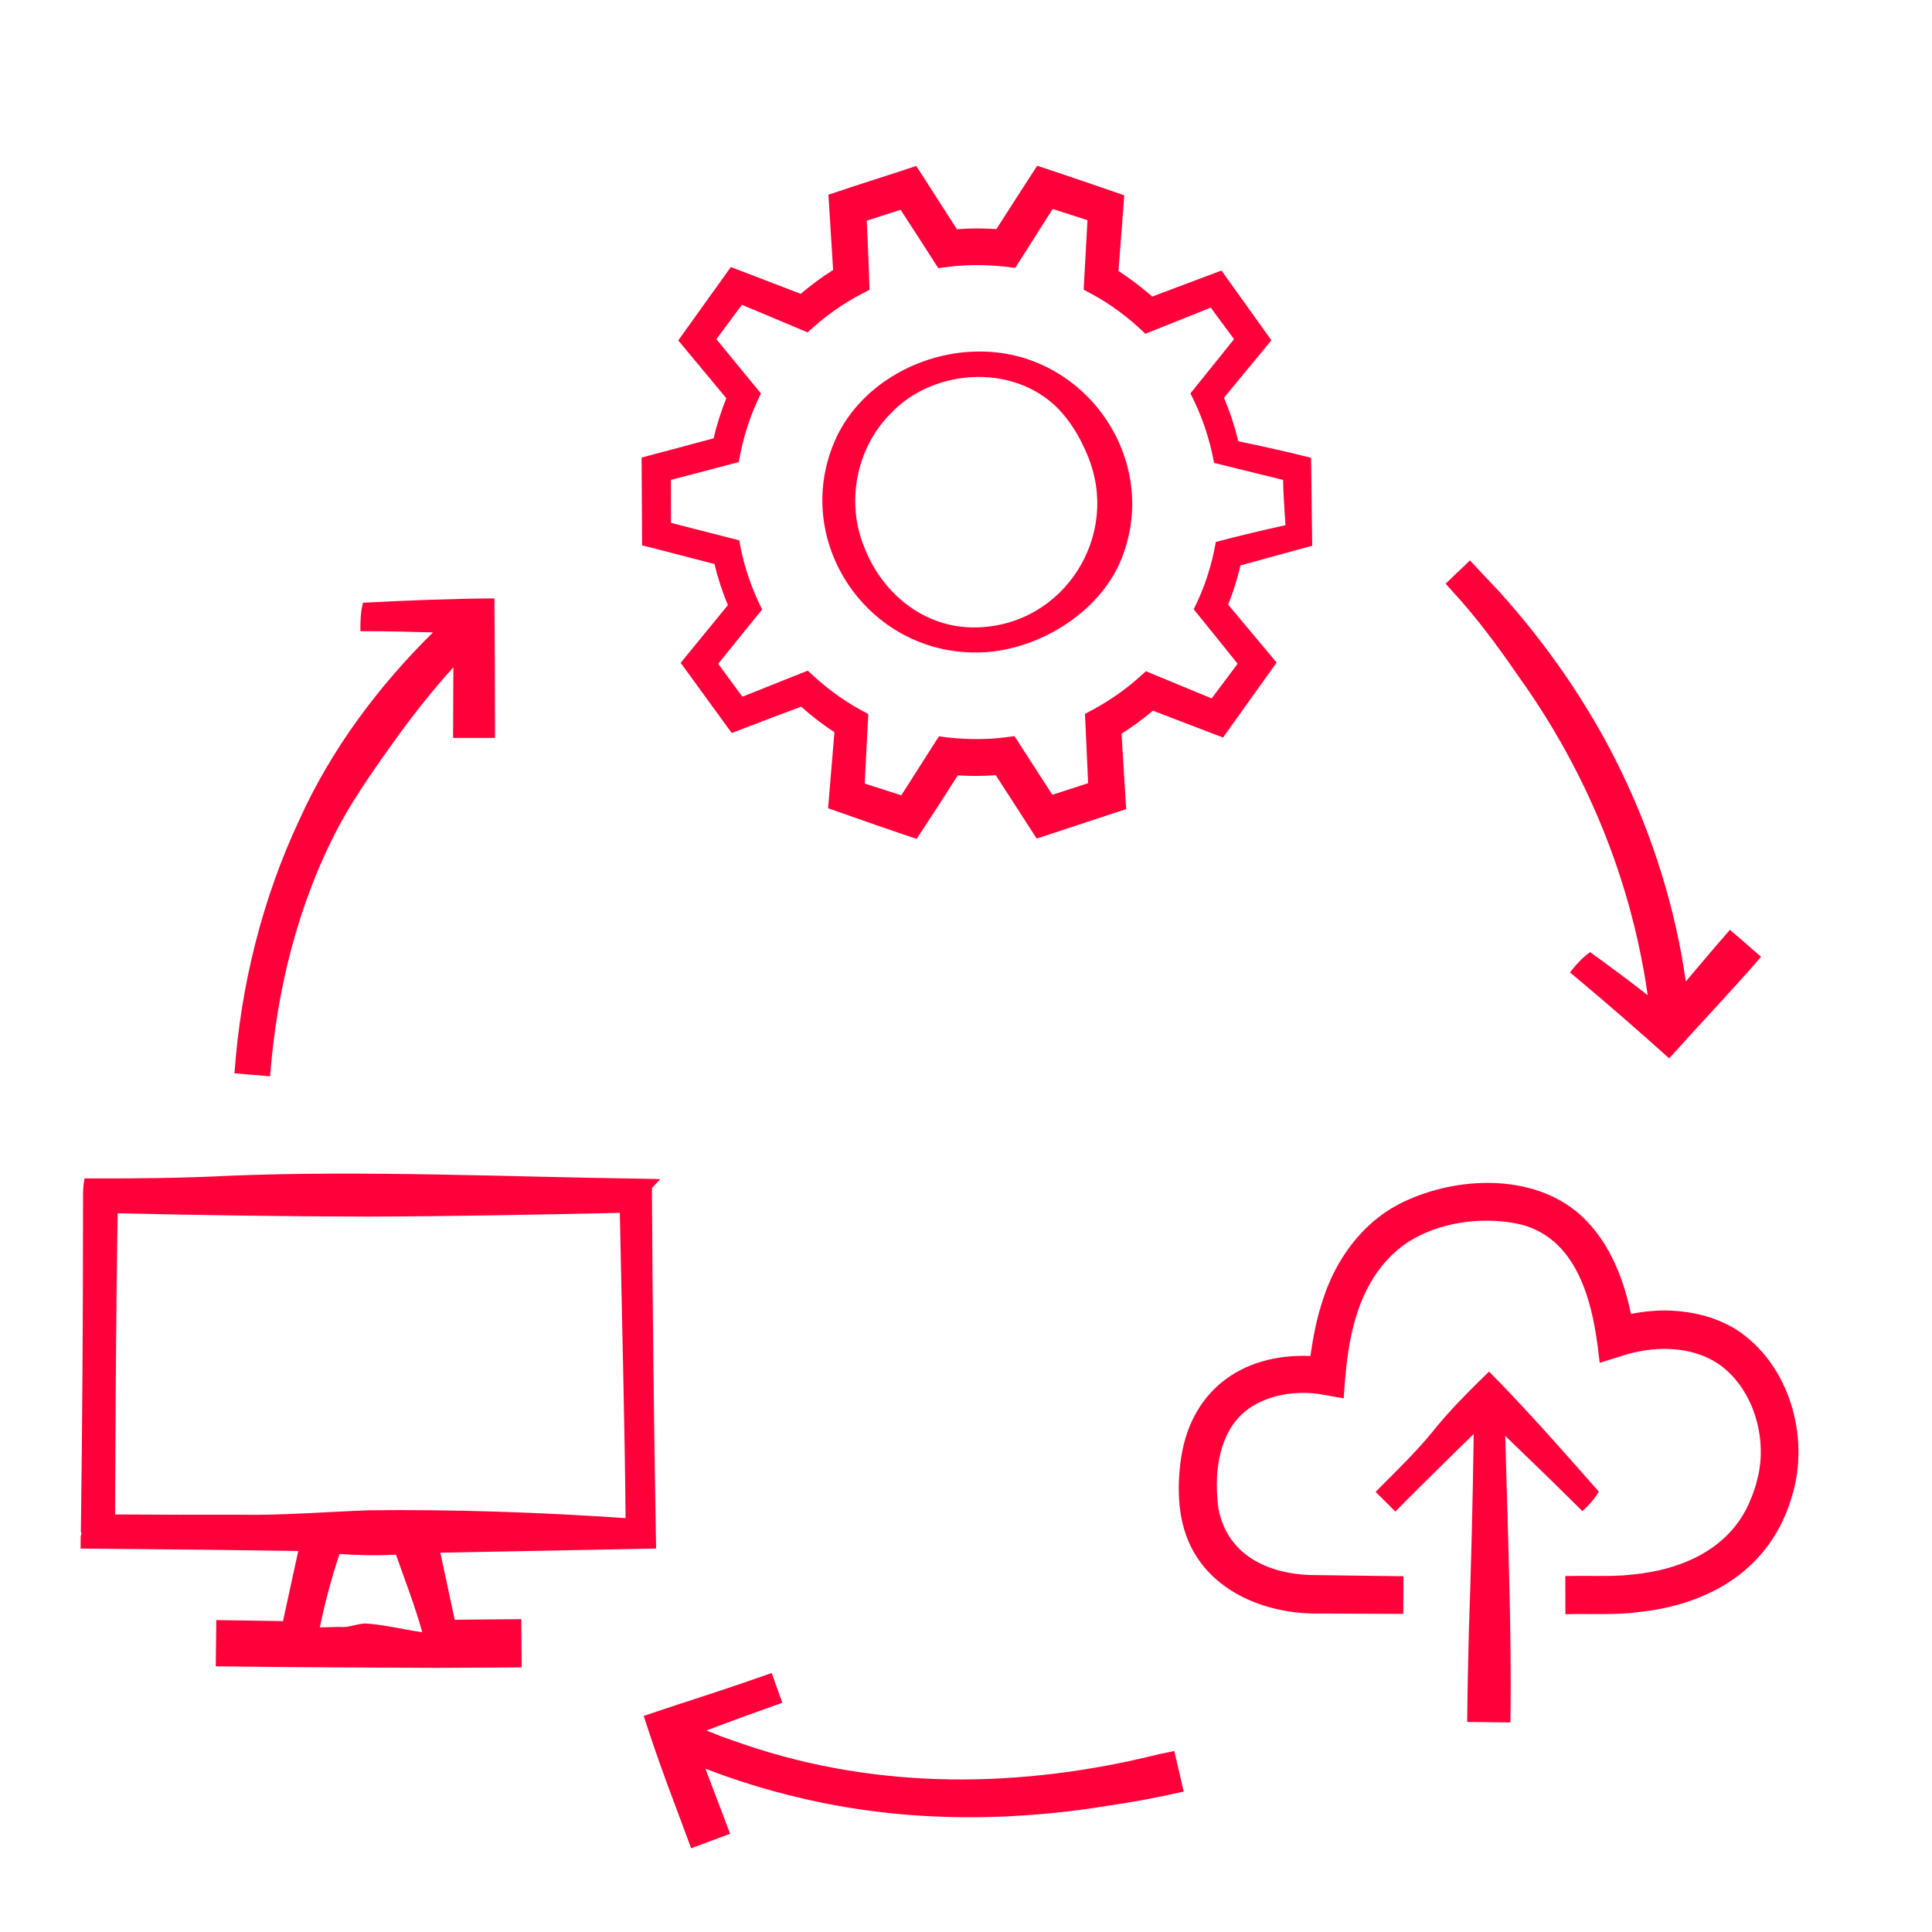 <?xml version="1.0" encoding="UTF-8"?><svg xmlns="http://www.w3.org/2000/svg" id="Ebene_1" viewBox="0 0 500 500"><defs><style>.cls-1{fill:#ff003a;}</style></defs><path class="cls-1" d="M167.94,141.57l16.97,4.4c.86,3.63,2.03,7.19,3.47,10.63-1.51,1.84-11.1,13.57-11.1,13.57l-1.12,1.37c.18.24,11.66,16.02,12.2,16.77l1.02,1.4,1.63-.63,8.85-3.39s5.48-2.05,7.47-2.8c2.7,2.4,5.57,4.62,8.62,6.6-.22,2.63-1.44,17.29-1.44,17.29l-.2,2.39,2.41.85c5.66,2,14.83,5.21,20.51,7.08,3.59-5.43,7.14-10.93,10.64-16.44,3.27.21,6.56.2,9.83-.04,2.92,4.53,10.13,15.62,10.59,16.4l2.57-.85c1.47-.45,19.77-6.55,20.59-6.76-.03-.44-.87-14.23-1.2-19.53,2.84-1.79,5.56-3.78,8.12-5.96,4.55,1.74,15.8,6.05,15.8,6.05l2.35.9c2-2.79,11.86-16.61,13.86-19.4-.3-.39-9.33-11.15-12.54-15,1.33-3.3,2.4-6.69,3.2-10.15,2.72-.75,16.61-4.55,16.61-4.55l1.95-.53-.03-1.95-.24-18.98-.03-1.83c-6.14-1.54-12.61-3.01-18.84-4.28-.03-.1-.19-.79-.19-.79-.88-3.57-2.07-7.08-3.51-10.47,1.32-1.61,11.29-13.69,11.29-13.69l.98-1.19-.91-1.27-11.05-15.44-.95-1.33-1.56.58s-14.03,5.27-16.37,6.15c-2.74-2.42-5.65-4.63-8.73-6.61.37-4.81,1.47-18.95,1.5-19.59l-2.22-.77c-5.57-1.92-14.73-5.06-20.32-6.89-2.87,4.4-7.37,11.44-10.56,16.4-3.4-.24-6.82-.23-10.22.03-2.83-4.38-9.95-15.57-10.53-16.37-.46.22-19.17,6.19-20.39,6.67l-2.32.76.15,2.43,1.06,17.06c-2.94,1.85-5.74,3.92-8.38,6.18-2.77-1.06-15.99-6.14-15.99-6.14l-2.1-.81-1.29,1.81c-.64.92-12.05,16.78-12.32,17.19.02.05,9.32,11.19,12.45,14.97-1.37,3.37-2.48,6.84-3.3,10.37l-16.77,4.48-1.86.5c0,2.5.12,20.2.12,22.72l1.76.45ZM320.42,114.16c-.09-.02-.17-.04-.25-.05.11-.02.2.02.25.05ZM189.78,119.95h0s1.42-.37,1.42-.37c1.02-6.16,2.96-12.16,5.73-17.75-3.83-4.69-7.72-9.35-11.53-14.06,1.92-2.61,4.63-6.26,6.6-8.89,4.77,1.97,11.03,4.64,15.4,6.46l1.61.68c4.28-3.97,9.06-7.46,14.25-10.1l1.78-.92c-.14-3.78-.24-7.64-.43-11.42-.1-2.15-.19-4.3-.3-6.46,2.92-.93,5.84-1.88,8.77-2.83,2.98,4.61,9.17,14.15,9.75,15.11l2.22-.29c5.85-.79,11.84-.61,17.68.22l1.19-1.86s6.42-10.1,8.51-13.39l9.01,2.9-.87,15.86-.11,2.13,1.84.99c5.18,2.75,9.9,6.34,14.13,10.42.35-.16,11.96-4.78,16.91-6.77,1.63,2.21,4.48,6.06,6.03,8.16-3.25,4.03-10.67,13.32-11.29,14.04,2.91,5.64,4.99,11.72,6.12,17.99l1.52.37,16.33,4.03c.1,3.85.35,7.69.63,11.72-6.11,1.33-12.02,2.77-18.02,4.33-1.03,6.05-2.97,11.95-5.73,17.43,3.78,4.7,7.61,9.38,11.37,14.1-1.34,1.8-5.21,6.96-6.72,8.97-2.73-1.13-15.46-6.39-15.46-6.39l-1.55-.65-1.33,1.2c-4.34,3.94-9.23,7.21-14.45,9.83l.09,1.96c.17,3.9.49,11.05.73,15.99l-9.26,3c-2.91-4.51-9.35-14.43-9.78-15.17l-2.02.26c-5.82.77-11.75.61-17.56-.21l-1.08,1.69s-6.68,10.49-8.65,13.57l-9.47-3.04c.28-5.29.85-17.19.93-17.99l-1.64-.89c-5.13-2.75-9.83-6.32-14.03-10.35-.32.11-12.13,4.84-16.92,6.75-1.55-2.11-4.76-6.47-6.26-8.51,3.18-3.92,10.84-13.46,11.38-14.05-2.85-5.64-4.87-11.68-5.94-17.91l-1.49-.38-16.17-4.14-.02-11.12c2.85-.75,16.16-4.25,16.16-4.25Z"/><path class="cls-1" d="M252.78,168.87c14.92-.06,31.26-9.69,37.22-23.65,10.91-26.06-9.26-54.83-37.22-54.24-15.29.24-30.83,9.11-36.91,23.52-10.9,26.03,8.87,54.64,36.91,54.36ZM230.25,107.28c11.53-12.53,33.8-13.42,45.01.04,2.68,3.22,4.69,6.85,6.22,10.6,8.64,20.67-6.14,43.96-28.7,44.45-13.3.35-24.3-8.52-29.02-20.54-4.85-11.5-2.3-25.53,6.49-34.54Z"/><path class="cls-1" d="M449.28,344.05c-5.52-3.43-12.12-4.86-18.56-4.9-2.9,0-5.81.34-8.62.89-2.1-10.04-6.26-20.22-14.51-26.8-12.55-9.88-32.17-8.57-45.75-1.5-9.53,5.04-16.17,14.38-19.43,24.48-1.61,4.79-2.58,9.75-3.26,14.71-18.14-.75-31.58,9.39-33.69,27.93-.97,8.13-.37,16.84,4.15,23.9,6.8,10.69,20.18,15.14,32.35,14.82,2.52.02,17.37.06,20.16.09h1.05c0-.1.05-8.34.05-8.66v-1.08s-1.1-.01-1.1-.01c-4.53-.05-16.68-.21-21.03-.28-11.79.13-23.29-4.48-25.75-17.16-1.13-8.22-.31-18.15,5.81-24.25,4.74-4.57,12.03-6.2,18.57-5.65,2.58.23,5.37.89,8.03,1.31.65-10.24,1.74-20.78,6.86-29.79,2.4-4.24,5.7-7.94,9.73-10.62,8.12-5.16,18.75-6.64,28.11-4.84,15.86,3.21,19.85,20.57,21.36,34.51l.2,1.56,1.51-.48c2.16-.65,5.44-1.81,7.59-2.25,7.32-1.69,15.73-1.16,21.99,3.25,7.72,5.64,11.37,15.96,10.46,25.35-.13.69-.27,2.18-.43,2.85-.15.59-.53,2.2-.69,2.8-.38,1.06-.82,2.63-1.31,3.64-5,12.89-17.93,18.5-30.96,19.65-4.56.56-11.28.22-15.92.35h-1.15s0,1.14,0,1.14l.03,7.61v1.12s1.11,0,1.11,0c5.16-.12,12.51.23,17.59-.51,18.83-1.92,34.6-11.28,40-30.25,4.61-15.24-.8-34.08-14.54-42.92Z"/><path class="cls-1" d="M134.92,419.04c-5.72.04-11.51.08-17.24.15-.83-3.88-2.65-12.38-3.72-17.36l52.94-1.01,2.9-.06-.05-2.79c-.52-29.28-.89-61.27-1.03-90.5,0,0,.1-.1.09-.1l2.07-2.22s-4.21-.09-4.21-.09c-34.61-.48-72.84-2.19-107.25-.78-11.91.6-23.83.74-35.75.69h-1.78s-.22,1.37-.22,1.37c-.3,1.81-.12,4.6-.18,6.41,0,26.55-.19,56.94-.56,83.48v.34s.09.03.18.08l-.23,1.03c0,.46-.02,2.58-.02,3.09l2.48.02,28.79.27s19.4.26,25.06.34l-3.95,18.15c-5.26-.08-15.51-.27-17.26-.27-.04,3.53-.1,8.42-.14,11.96l3.77.04c16.6.22,36.86.29,53.47.36,2.79-.03,19.57-.08,21.92-.12,0-2.06-.06-6.42-.06-8.47l-.03-4.02ZM30.44,314c21.42.48,43.6.83,65,.85,21.66-.06,43.32-.5,64.97-.96.46,23.26,1.32,57.04,1.49,79.01-21.87-1.52-44.57-2.29-66.41-2.04-11.3.41-22.61,1.37-33.93,1.14-7.81.04-22.83,0-31.78-.06.11-25.22.25-52.65.67-77.94ZM87.84,421.04c-1.65.04-3.35.09-5.06.13,1.28-6.37,3.04-12.82,5.09-19.02,4.86.38,9.74.44,14.61.2,2.3,6.56,4.95,13.36,6.8,20.07-5.11-.72-9.74-1.96-14.73-2.27-2.22.09-4.38,1.16-6.71.9ZM25.64,398.34s.01,0,.02,0c-.05.21-.08.38-.08.38.03-.12.05-.26.07-.38Z"/><path class="cls-1" d="M69.9,278.53c1.71-22.42,7.26-44.89,17.85-64.82,4.38-8.1,9.86-15.72,15.19-23.17,4.45-6.12,9.25-12.17,14.39-17.83-.02,6.64-.05,14.68-.07,18.27,3.23,0,7.62-.01,10.84-.01v-3.54c0-8.83-.06-23.75-.14-32.56-11.13.06-22.91.53-34.01,1.12-.62,2.22-.73,5.01-.67,7.37h2.14c4.77-.02,11.04.16,16.63.31-14.17,13.99-26.29,30.19-34.53,48.4-9.68,20.6-15.22,43.04-16.84,65.7,2.71.24,6.51.53,9.23.78h0Z"/><path class="cls-1" d="M392.8,174.78h0c16.04,22.23,27.3,47.95,32.32,74.93.49,2.46.92,5.19,1.31,7.85-4.97-3.89-10.11-7.69-14.92-11.15-1.9,1.34-3.75,3.37-5.21,5.26l1.65,1.36c8.14,6.8,16.14,13.78,24.03,20.87,3.84-4.28,7.76-8.54,11.65-12.76,3.78-4.2,8.5-9.24,12.13-13.51l-2.67-2.34c-1.5-1.36-3.85-3.33-5.39-4.65-3.85,4.4-7.63,8.89-11.41,13.37-2.68-18.82-8.41-37.2-16.67-54.29-8.19-17-19.25-32.96-31.91-46.94-2.45-2.54-4.88-5.18-7.31-7.77-1.33,1.43-3.1,2.95-4.47,4.33l-1.8,1.71,1.8,2.02c6.18,6.68,11.73,14.21,16.88,21.71Z"/><path class="cls-1" d="M303.91,453.17l-3.79.77c-35.7,8.91-72.61,9.44-107.71-2.54-1.18-.41-4.43-1.55-5.56-1.94-1.03-.41-2.59-1.03-4.03-1.61,6.51-2.48,13.08-4.85,19.64-7.18-.47-1.32-1.5-4.2-1.98-5.55l-.76-2.14c-5.36,1.88-10.76,3.73-16.15,5.49-5.65,1.83-11.35,3.71-16.98,5.6,1.84,5.72,3.83,11.49,5.9,17.13.89,2.41,5.61,15.01,6.38,17.14l3.34-1.25c1.67-.62,5.07-1.9,6.74-2.52l-1.26-3.33-5.12-13.5c7.7,2.96,15.58,5.43,23.59,7.33,26.44,6.46,54.04,6.62,80.81,2.22,6.46-.94,12.97-2.17,19.37-3.64l-.84-3.63c-.38-1.71-1.22-5.15-1.59-6.85Z"/><path class="cls-1" d="M409.54,391.09c1.54-1.42,3.27-3.27,4.21-5.07-8.96-10.18-18.73-21.33-28.39-31.06-5.26,5.12-10.49,10.33-15.05,16.1-3.45,4.21-8.9,9.64-12.81,13.53l-1.49,1.51,1.49,1.48c.9.87,2.74,2.74,3.63,3.61,4.22-4.33,8.56-8.57,12.86-12.82,2.45-2.44,4.93-4.84,7.41-7.24-.23,16.54-.71,35.57-1.27,51.45-.18,7.66-.36,15.39-.42,23.06,1.73.02,5.41.06,7.12.08l4.07.05.04-4.16c.18-17.6-.5-39.41-1.02-57.09l-.36-12.9c4.29,4.11,8.7,8.41,12.81,12.4,1.03.99,6.27,6.2,7.17,7.07Z"/></svg>